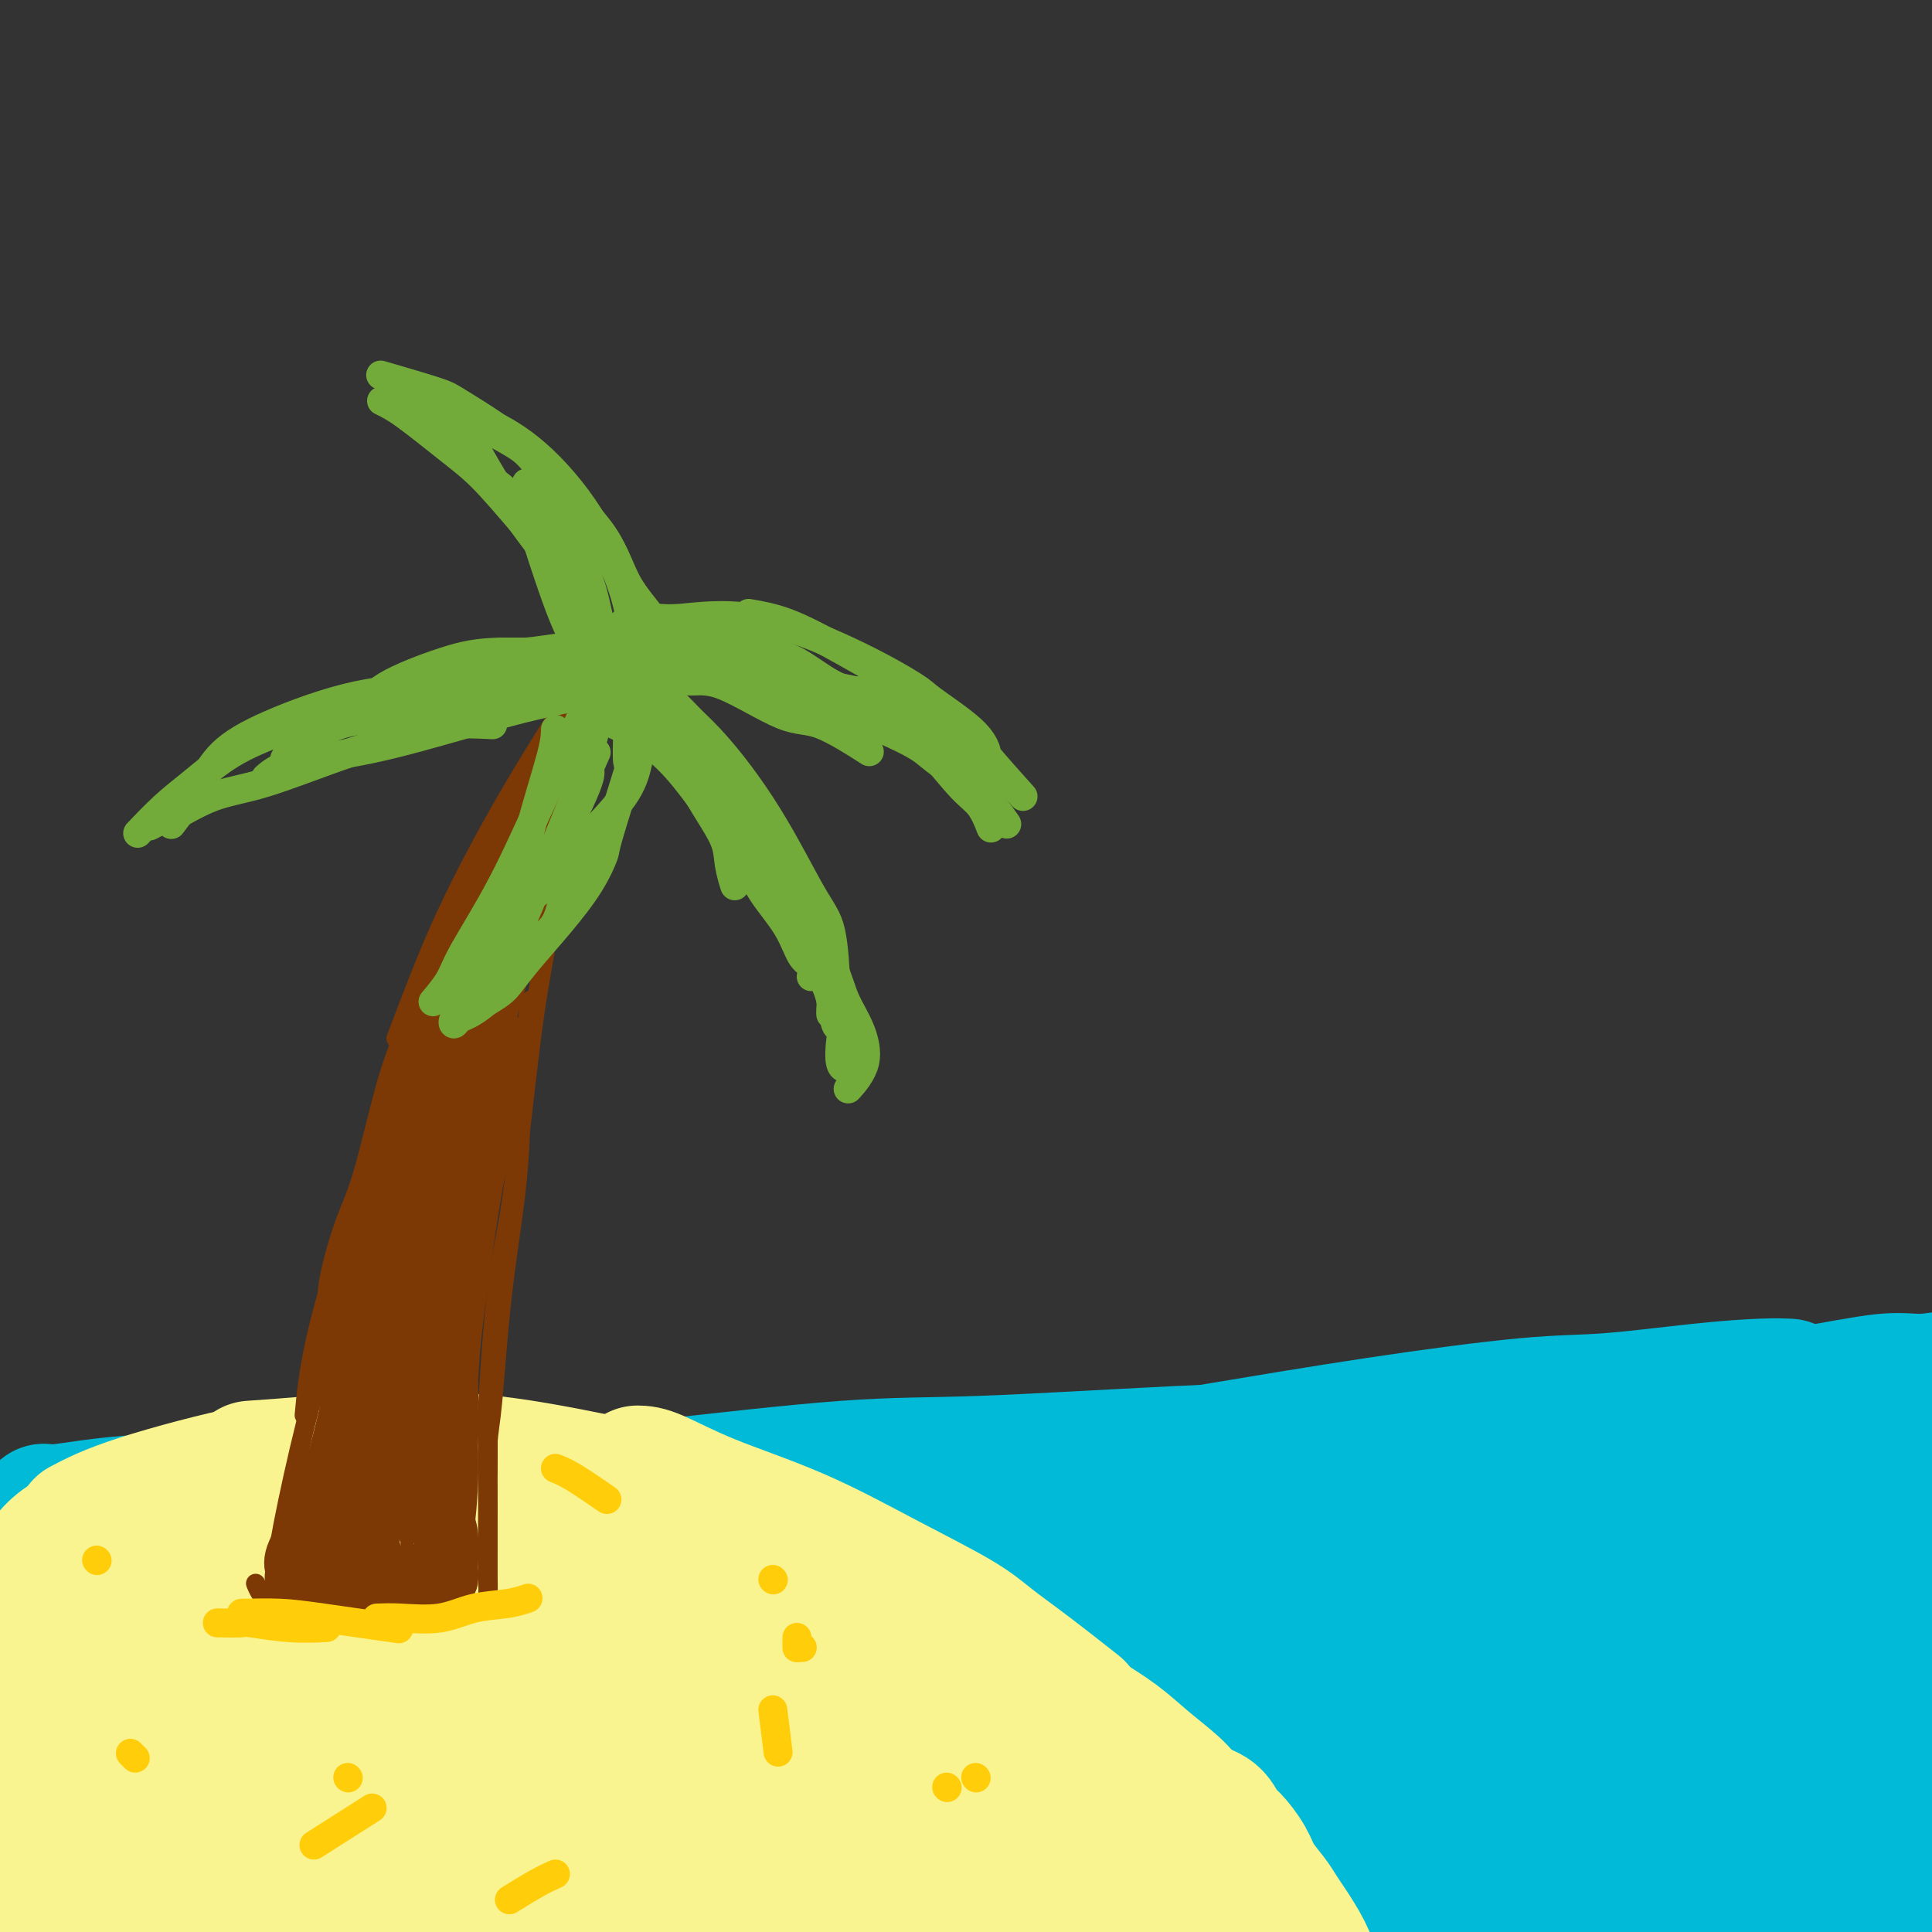 <svg viewBox='0 0 400 400' version='1.1' xmlns='http://www.w3.org/2000/svg' xmlns:xlink='http://www.w3.org/1999/xlink'><rect x="0" y="0" width="400" height="400" fill="#333333" stroke="none"/><g fill='none' stroke='#00BAD8' stroke-width='28' stroke-linecap='round' stroke-linejoin='round'><path d='M226,308c-1.026,0.182 -2.053,0.364 -4,1c-1.947,0.636 -4.815,1.724 -7,2c-2.185,0.276 -3.689,-0.262 -6,0c-2.311,0.262 -5.430,1.325 -7,2c-1.570,0.675 -1.589,0.964 -1,1c0.589,0.036 1.788,-0.181 6,-1c4.212,-0.819 11.437,-2.242 23,-4c11.563,-1.758 27.465,-3.852 38,-5c10.535,-1.148 15.702,-1.351 26,-2c10.298,-0.649 25.727,-1.744 39,-3c13.273,-1.256 24.390,-2.674 34,-4c9.610,-1.326 17.712,-2.562 24,-3c6.288,-0.438 10.762,-0.079 13,0c2.238,0.079 2.241,-0.122 4,0c1.759,0.122 5.276,0.568 8,1c2.724,0.432 4.656,0.851 6,1c1.344,0.149 2.102,0.029 2,0c-0.102,-0.029 -1.062,0.034 -2,0c-0.938,-0.034 -1.855,-0.164 -3,0c-1.145,0.164 -2.520,0.623 -4,1c-1.480,0.377 -3.065,0.673 -7,1c-3.935,0.327 -10.220,0.686 -16,1c-5.780,0.314 -11.056,0.585 -19,1c-7.944,0.415 -18.555,0.976 -28,2c-9.445,1.024 -17.722,2.512 -26,4'/><path d='M319,304c-21.684,2.069 -24.392,2.243 -29,3c-4.608,0.757 -11.114,2.097 -19,3c-7.886,0.903 -17.151,1.368 -24,2c-6.849,0.632 -11.283,1.432 -14,2c-2.717,0.568 -3.719,0.905 -4,1c-0.281,0.095 0.158,-0.051 0,0c-0.158,0.051 -0.913,0.301 2,0c2.913,-0.301 9.493,-1.152 19,-2c9.507,-0.848 21.940,-1.692 34,-3c12.060,-1.308 23.748,-3.078 31,-4c7.252,-0.922 10.068,-0.995 13,-1c2.932,-0.005 5.981,0.058 8,0c2.019,-0.058 3.009,-0.237 3,0c-0.009,0.237 -1.019,0.889 -3,1c-1.981,0.111 -4.935,-0.317 -14,0c-9.065,0.317 -24.242,1.381 -38,2c-13.758,0.619 -26.097,0.792 -38,1c-11.903,0.208 -23.370,0.449 -30,0c-6.630,-0.449 -8.424,-1.589 -12,-2c-3.576,-0.411 -8.933,-0.092 -12,0c-3.067,0.092 -3.844,-0.045 -5,0c-1.156,0.045 -2.691,0.270 1,1c3.691,0.730 12.609,1.966 20,3c7.391,1.034 13.255,1.867 21,2c7.745,0.133 17.373,-0.433 27,-1'/><path d='M256,312c6.433,-0.324 9.015,-0.634 11,-1c1.985,-0.366 3.373,-0.789 3,-1c-0.373,-0.211 -2.508,-0.211 -10,0c-7.492,0.211 -20.340,0.634 -31,1c-10.660,0.366 -19.132,0.676 -25,1c-5.868,0.324 -9.134,0.660 -15,1c-5.866,0.340 -14.333,0.682 -19,1c-4.667,0.318 -5.533,0.613 -6,1c-0.467,0.387 -0.534,0.867 0,1c0.534,0.133 1.670,-0.080 8,1c6.330,1.080 17.855,3.453 30,5c12.145,1.547 24.912,2.270 37,3c12.088,0.730 23.499,1.469 31,2c7.501,0.531 11.092,0.856 13,1c1.908,0.144 2.134,0.109 3,0c0.866,-0.109 2.371,-0.292 0,0c-2.371,0.292 -8.620,1.059 -19,2c-10.380,0.941 -24.892,2.055 -38,3c-13.108,0.945 -24.814,1.720 -33,2c-8.186,0.280 -12.854,0.064 -17,0c-4.146,-0.064 -7.771,0.024 -9,0c-1.229,-0.024 -0.062,-0.160 10,2c10.062,2.160 29.018,6.617 44,9c14.982,2.383 25.991,2.691 37,3'/><path d='M261,349c16.036,1.083 37.625,2.292 54,3c16.375,0.708 27.536,0.917 32,1c4.464,0.083 2.232,0.042 0,0'/><path d='M366,353c-2.319,-1.318 -4.639,-2.636 -14,-5c-9.361,-2.364 -25.764,-5.774 -43,-9c-17.236,-3.226 -35.307,-6.268 -50,-10c-14.693,-3.732 -26.009,-8.154 -32,-10c-5.991,-1.846 -6.656,-1.117 -4,-1c2.656,0.117 8.633,-0.377 21,1c12.367,1.377 31.123,4.626 43,6c11.877,1.374 16.874,0.874 28,2c11.126,1.126 28.379,3.876 41,5c12.621,1.124 20.608,0.620 28,1c7.392,0.380 14.190,1.645 11,0c-3.190,-1.645 -16.366,-6.199 -27,-9c-10.634,-2.801 -18.726,-3.851 -32,-6c-13.274,-2.149 -31.730,-5.399 -42,-7c-10.270,-1.601 -12.355,-1.553 -8,-1c4.355,0.553 15.149,1.609 23,3c7.851,1.391 12.758,3.115 20,4c7.242,0.885 16.818,0.931 26,1c9.182,0.069 17.969,0.162 24,0c6.031,-0.162 9.307,-0.580 11,-1c1.693,-0.420 1.802,-0.844 2,-1c0.198,-0.156 0.485,-0.045 -6,-1c-6.485,-0.955 -19.743,-2.978 -33,-5'/><path d='M353,310c-12.538,-2.081 -25.384,-3.784 -31,-4c-5.616,-0.216 -4.004,1.056 -1,2c3.004,0.944 7.398,1.560 17,3c9.602,1.440 24.411,3.703 34,5c9.589,1.297 13.957,1.627 16,2c2.043,0.373 1.759,0.789 3,1c1.241,0.211 4.005,0.218 2,0c-2.005,-0.218 -8.780,-0.660 -21,-1c-12.220,-0.340 -29.886,-0.579 -47,1c-17.114,1.579 -33.675,4.976 -44,8c-10.325,3.024 -14.414,5.675 -16,7c-1.586,1.325 -0.667,1.325 0,3c0.667,1.675 1.084,5.027 7,9c5.916,3.973 17.333,8.568 31,11c13.667,2.432 29.585,2.700 40,3c10.415,0.300 15.329,0.630 22,0c6.671,-0.630 15.101,-2.220 19,-3c3.899,-0.780 3.269,-0.748 3,-1c-0.269,-0.252 -0.175,-0.787 -10,-1c-9.825,-0.213 -29.569,-0.105 -43,0c-13.431,0.105 -20.549,0.208 -33,1c-12.451,0.792 -30.234,2.274 -41,3c-10.766,0.726 -14.514,0.695 -15,1c-0.486,0.305 2.290,0.944 8,2c5.710,1.056 14.355,2.528 23,4'/><path d='M276,366c12.903,1.441 29.662,2.044 46,2c16.338,-0.044 32.256,-0.736 43,-1c10.744,-0.264 16.314,-0.099 22,0c5.686,0.099 11.487,0.131 15,0c3.513,-0.131 4.738,-0.426 2,0c-2.738,0.426 -9.440,1.574 -24,2c-14.560,0.426 -36.977,0.131 -58,0c-21.023,-0.131 -40.652,-0.098 -52,0c-11.348,0.098 -14.414,0.261 -17,0c-2.586,-0.261 -4.691,-0.946 0,1c4.691,1.946 16.177,6.524 31,10c14.823,3.476 32.982,5.849 46,7c13.018,1.151 20.893,1.080 34,1c13.107,-0.080 31.444,-0.169 45,0c13.556,0.169 22.330,0.597 27,1c4.670,0.403 5.238,0.781 5,1c-0.238,0.219 -1.280,0.281 -4,0c-2.720,-0.281 -7.117,-0.903 -21,-1c-13.883,-0.097 -37.253,0.330 -60,0c-22.747,-0.330 -44.870,-1.418 -59,-2c-14.130,-0.582 -20.267,-0.659 -25,-1c-4.733,-0.341 -8.062,-0.947 -7,0c1.062,0.947 6.517,3.447 18,7c11.483,3.553 28.995,8.158 46,11c17.005,2.842 33.502,3.921 50,5'/><path d='M379,409c12.859,0.895 20.006,0.632 28,1c7.994,0.368 16.836,1.368 21,2c4.164,0.632 3.650,0.895 2,1c-1.650,0.105 -4.436,0.051 -19,-1c-14.564,-1.051 -40.906,-3.098 -59,-5c-18.094,-1.902 -27.941,-3.660 -43,-5c-15.059,-1.340 -35.331,-2.262 -46,-3c-10.669,-0.738 -11.734,-1.290 -11,-1c0.734,0.290 3.266,1.423 8,3c4.734,1.577 11.670,3.597 22,6c10.330,2.403 24.054,5.188 34,6c9.946,0.812 16.114,-0.349 20,-1c3.886,-0.651 5.490,-0.791 6,-1c0.510,-0.209 -0.074,-0.488 -2,-1c-1.926,-0.512 -5.196,-1.256 -17,-3c-11.804,-1.744 -32.143,-4.487 -50,-7c-17.857,-2.513 -33.230,-4.794 -46,-7c-12.770,-2.206 -22.935,-4.336 -28,-5c-5.065,-0.664 -5.030,0.140 -6,0c-0.970,-0.140 -2.944,-1.223 0,0c2.944,1.223 10.805,4.753 22,7c11.195,2.247 25.722,3.210 36,4c10.278,0.790 16.306,1.405 26,1c9.694,-0.405 23.056,-1.830 30,-3c6.944,-1.170 7.472,-2.085 8,-3'/><path d='M315,394c6.512,-1.353 3.792,-1.736 -6,-3c-9.792,-1.264 -26.656,-3.409 -39,-5c-12.344,-1.591 -20.167,-2.626 -34,-4c-13.833,-1.374 -33.675,-3.085 -47,-5c-13.325,-1.915 -20.133,-4.032 -23,-5c-2.867,-0.968 -1.795,-0.785 -1,-1c0.795,-0.215 1.311,-0.827 8,-1c6.689,-0.173 19.552,0.094 32,1c12.448,0.906 24.482,2.450 33,3c8.518,0.550 13.521,0.105 16,0c2.479,-0.105 2.433,0.130 3,0c0.567,-0.130 1.747,-0.623 1,-1c-0.747,-0.377 -3.422,-0.637 -12,-2c-8.578,-1.363 -23.060,-3.829 -35,-6c-11.940,-2.171 -21.338,-4.046 -27,-5c-5.662,-0.954 -7.588,-0.988 -9,-1c-1.412,-0.012 -2.311,-0.002 -3,0c-0.689,0.002 -1.167,-0.005 2,0c3.167,0.005 9.981,0.020 16,0c6.019,-0.020 11.244,-0.076 18,0c6.756,0.076 15.042,0.286 21,0c5.958,-0.286 9.587,-1.066 12,-2c2.413,-0.934 3.611,-2.021 5,-3c1.389,-0.979 2.968,-1.851 2,-3c-0.968,-1.149 -4.484,-2.574 -8,-4'/><path d='M240,347c-6.205,-1.580 -17.719,-3.531 -28,-5c-10.281,-1.469 -19.329,-2.457 -26,-3c-6.671,-0.543 -10.966,-0.643 -22,-1c-11.034,-0.357 -28.808,-0.971 -36,-1c-7.192,-0.029 -3.804,0.528 -2,1c1.804,0.472 2.023,0.858 3,1c0.977,0.142 2.713,0.038 7,0c4.287,-0.038 11.126,-0.010 18,0c6.874,0.010 13.782,0.003 21,0c7.218,-0.003 14.745,-0.000 19,0c4.255,0.000 5.239,-0.002 7,0c1.761,0.002 4.299,0.009 6,0c1.701,-0.009 2.563,-0.032 2,0c-0.563,0.032 -2.553,0.120 -7,0c-4.447,-0.120 -11.351,-0.449 -18,-1c-6.649,-0.551 -13.043,-1.324 -19,-2c-5.957,-0.676 -11.477,-1.257 -17,-2c-5.523,-0.743 -11.049,-1.649 -14,-2c-2.951,-0.351 -3.327,-0.146 -5,0c-1.673,0.146 -4.643,0.231 -7,0c-2.357,-0.231 -4.102,-0.780 -5,-1c-0.898,-0.220 -0.949,-0.110 -1,0'/><path d='M116,331c-13.686,-1.297 -2.401,-0.539 7,-1c9.401,-0.461 16.917,-2.141 22,-3c5.083,-0.859 7.733,-0.895 18,-2c10.267,-1.105 28.152,-3.277 38,-4c9.848,-0.723 11.661,0.002 16,0c4.339,-0.002 11.204,-0.733 15,-1c3.796,-0.267 4.522,-0.071 6,0c1.478,0.071 3.710,0.016 5,0c1.290,-0.016 1.640,0.006 2,0c0.360,-0.006 0.729,-0.041 1,0c0.271,0.041 0.443,0.156 1,0c0.557,-0.156 1.501,-0.584 2,-1c0.499,-0.416 0.555,-0.819 2,-1c1.445,-0.181 4.278,-0.139 7,0c2.722,0.139 5.331,0.374 8,0c2.669,-0.374 5.397,-1.357 7,-2c1.603,-0.643 2.081,-0.946 3,-1c0.919,-0.054 2.279,0.143 3,0c0.721,-0.143 0.802,-0.624 1,-1c0.198,-0.376 0.515,-0.645 -1,-1c-1.515,-0.355 -4.860,-0.796 -7,-1c-2.140,-0.204 -3.076,-0.170 -5,0c-1.924,0.170 -4.835,0.477 -8,1c-3.165,0.523 -6.582,1.261 -10,2'/><path d='M249,315c-4.644,0.565 -4.755,0.477 -6,1c-1.245,0.523 -3.625,1.657 -5,2c-1.375,0.343 -1.746,-0.104 -3,0c-1.254,0.104 -3.390,0.760 -5,1c-1.610,0.240 -2.695,0.064 -4,0c-1.305,-0.064 -2.829,-0.017 -4,0c-1.171,0.017 -1.990,0.005 -3,0c-1.010,-0.005 -2.210,-0.001 -3,0c-0.790,0.001 -1.170,0.000 -2,0c-0.830,-0.000 -2.110,0.000 -3,0c-0.890,-0.000 -1.390,-0.001 -2,0c-0.610,0.001 -1.329,0.004 -2,0c-0.671,-0.004 -1.293,-0.015 -2,0c-0.707,0.015 -1.498,0.057 -2,0c-0.502,-0.057 -0.716,-0.211 -1,0c-0.284,0.211 -0.639,0.789 -1,1c-0.361,0.211 -0.727,0.057 -1,0c-0.273,-0.057 -0.454,-0.015 -1,0c-0.546,0.015 -1.456,0.004 -2,0c-0.544,-0.004 -0.720,-0.001 -1,0c-0.280,0.001 -0.663,0.000 -1,0c-0.337,-0.000 -0.629,-0.000 -1,0c-0.371,0.000 -0.820,0.000 -1,0c-0.180,-0.000 -0.090,-0.000 0,0'/><path d='M193,320c-8.872,0.773 -3.051,0.207 -1,0c2.051,-0.207 0.333,-0.055 -1,0c-1.333,0.055 -2.280,0.015 -3,0c-0.720,-0.015 -1.212,-0.003 -2,0c-0.788,0.003 -1.873,-0.002 -3,0c-1.127,0.002 -2.296,0.011 -4,0c-1.704,-0.011 -3.944,-0.040 -5,0c-1.056,0.040 -0.927,0.150 -2,0c-1.073,-0.150 -3.347,-0.561 -5,-1c-1.653,-0.439 -2.685,-0.905 -4,-1c-1.315,-0.095 -2.912,0.182 -5,0c-2.088,-0.182 -4.668,-0.823 -6,-1c-1.332,-0.177 -1.418,0.110 -3,0c-1.582,-0.110 -4.660,-0.617 -7,-1c-2.340,-0.383 -3.941,-0.642 -6,-1c-2.059,-0.358 -4.575,-0.814 -7,-1c-2.425,-0.186 -4.757,-0.102 -7,0c-2.243,0.102 -4.397,0.224 -7,0c-2.603,-0.224 -5.656,-0.792 -8,-1c-2.344,-0.208 -3.979,-0.056 -5,0c-1.021,0.056 -1.428,0.015 -2,0c-0.572,-0.015 -1.308,-0.004 -2,0c-0.692,0.004 -1.341,0.001 -2,0c-0.659,-0.001 -1.330,-0.001 -2,0'/><path d='M94,313c-15.411,-1.142 -4.437,-0.498 -1,0c3.437,0.498 -0.661,0.851 -3,1c-2.339,0.149 -2.917,0.096 -4,0c-1.083,-0.096 -2.671,-0.233 -4,0c-1.329,0.233 -2.401,0.837 -4,1c-1.599,0.163 -3.727,-0.114 -6,0c-2.273,0.114 -4.691,0.619 -7,1c-2.309,0.381 -4.510,0.638 -7,1c-2.490,0.362 -5.270,0.828 -7,1c-1.730,0.172 -2.409,0.049 -4,0c-1.591,-0.049 -4.092,-0.024 -6,0c-1.908,0.024 -3.222,0.048 -5,0c-1.778,-0.048 -4.022,-0.168 -5,0c-0.978,0.168 -0.692,0.623 -2,1c-1.308,0.377 -4.212,0.674 -6,1c-1.788,0.326 -2.461,0.680 -4,1c-1.539,0.320 -3.942,0.607 -6,1c-2.058,0.393 -3.769,0.891 -5,1c-1.231,0.109 -1.982,-0.170 -3,0c-1.018,0.170 -2.304,0.788 -3,1c-0.696,0.212 -0.803,0.019 -1,0c-0.197,-0.019 -0.485,0.138 0,0c0.485,-0.138 1.742,-0.569 3,-1'/><path d='M4,323c-13.169,1.352 -1.093,-0.269 4,-1c5.093,-0.731 3.201,-0.571 4,-1c0.799,-0.429 4.288,-1.446 8,-2c3.712,-0.554 7.647,-0.646 11,-1c3.353,-0.354 6.125,-0.971 13,-2c6.875,-1.029 17.853,-2.472 24,-3c6.147,-0.528 7.462,-0.142 10,0c2.538,0.142 6.299,0.038 9,0c2.701,-0.038 4.343,-0.011 5,0c0.657,0.011 0.328,0.005 0,0'/><path d='M7,316c0.862,-1.329 1.724,-2.657 2,-3c0.276,-0.343 -0.035,0.301 3,0c3.035,-0.301 9.416,-1.546 18,-2c8.584,-0.454 19.372,-0.116 27,0c7.628,0.116 12.097,0.009 21,0c8.903,-0.009 22.239,0.078 35,0c12.761,-0.078 24.947,-0.322 33,-1c8.053,-0.678 11.973,-1.790 19,-3c7.027,-1.210 17.161,-2.518 23,-3c5.839,-0.482 7.383,-0.138 8,0c0.617,0.138 0.309,0.069 0,0'/><path d='M68,318c1.193,-0.482 2.386,-0.965 8,-2c5.614,-1.035 15.648,-2.624 26,-4c10.352,-1.376 21.020,-2.541 34,-4c12.980,-1.459 28.272,-3.214 39,-4c10.728,-0.786 16.893,-0.603 28,-1c11.107,-0.397 27.156,-1.374 40,-2c12.844,-0.626 22.484,-0.900 28,-1c5.516,-0.100 6.908,-0.027 9,0c2.092,0.027 4.883,0.008 6,0c1.117,-0.008 0.558,-0.004 0,0'/><path d='M170,318c2.670,-0.111 5.339,-0.223 12,-2c6.661,-1.777 17.313,-5.221 29,-8c11.687,-2.779 24.410,-4.895 37,-7c12.590,-2.105 25.049,-4.200 37,-6c11.951,-1.800 23.396,-3.305 31,-4c7.604,-0.695 11.369,-0.578 17,-1c5.631,-0.422 13.128,-1.381 19,-2c5.872,-0.619 10.119,-0.897 13,-1c2.881,-0.103 4.394,-0.029 5,0c0.606,0.029 0.303,0.015 0,0'/><path d='M291,307c1.721,-0.571 3.443,-1.142 10,-3c6.557,-1.858 17.951,-5.005 26,-7c8.049,-1.995 12.755,-2.840 20,-4c7.245,-1.160 17.029,-2.637 25,-4c7.971,-1.363 14.130,-2.614 18,-3c3.870,-0.386 5.451,0.093 8,0c2.549,-0.093 6.065,-0.757 8,-1c1.935,-0.243 2.290,-0.065 4,0c1.710,0.065 4.774,0.019 6,0c1.226,-0.019 0.613,-0.009 0,0'/><path d='M366,358c5.012,-1.102 10.023,-2.204 17,-3c6.977,-0.796 15.918,-1.287 21,-2c5.082,-0.713 6.304,-1.647 8,-2c1.696,-0.353 3.866,-0.123 5,0c1.134,0.123 1.230,0.139 1,0c-0.230,-0.139 -0.787,-0.432 -7,0c-6.213,0.432 -18.081,1.590 -25,2c-6.919,0.410 -8.889,0.072 -11,0c-2.111,-0.072 -4.364,0.121 -5,0c-0.636,-0.121 0.345,-0.557 2,-1c1.655,-0.443 3.984,-0.893 10,-2c6.016,-1.107 15.720,-2.872 22,-4c6.280,-1.128 9.135,-1.620 11,-2c1.865,-0.380 2.740,-0.648 3,-1c0.260,-0.352 -0.096,-0.788 -1,-1c-0.904,-0.212 -2.356,-0.201 -9,0c-6.644,0.201 -18.481,0.593 -31,1c-12.519,0.407 -25.720,0.831 -31,1c-5.280,0.169 -2.640,0.085 0,0'/><path d='M183,354c-1.036,0.362 -2.073,0.724 -8,1c-5.927,0.276 -16.745,0.467 -28,0c-11.255,-0.467 -22.947,-1.591 -34,-2c-11.053,-0.409 -21.466,-0.102 -28,0c-6.534,0.102 -9.190,0.001 -11,0c-1.810,-0.001 -2.775,0.100 -4,0c-1.225,-0.100 -2.710,-0.400 0,0c2.710,0.400 9.613,1.502 16,2c6.387,0.498 12.256,0.394 22,0c9.744,-0.394 23.364,-1.076 34,-2c10.636,-0.924 18.290,-2.090 23,-3c4.710,-0.910 6.477,-1.565 7,-2c0.523,-0.435 -0.197,-0.651 -2,-1c-1.803,-0.349 -4.689,-0.833 -14,-1c-9.311,-0.167 -25.047,-0.018 -40,0c-14.953,0.018 -29.124,-0.095 -43,0c-13.876,0.095 -27.457,0.399 -35,0c-7.543,-0.399 -9.049,-1.501 -10,-2c-0.951,-0.499 -1.347,-0.396 0,-1c1.347,-0.604 4.438,-1.916 14,-3c9.562,-1.084 25.595,-1.940 37,-2c11.405,-0.060 18.181,0.675 28,1c9.819,0.325 22.682,0.241 30,0c7.318,-0.241 9.091,-0.640 10,-1c0.909,-0.360 0.955,-0.680 1,-1'/><path d='M148,337c13.986,-0.052 -4.050,1.318 -15,2c-10.950,0.682 -14.815,0.676 -24,2c-9.185,1.324 -23.690,3.977 -37,5c-13.310,1.023 -25.427,0.417 -34,0c-8.573,-0.417 -13.603,-0.645 -16,-1c-2.397,-0.355 -2.160,-0.838 -3,-1c-0.840,-0.162 -2.757,-0.003 -3,0c-0.243,0.003 1.186,-0.150 9,0c7.814,0.150 22.011,0.604 38,0c15.989,-0.604 33.769,-2.267 46,-3c12.231,-0.733 18.912,-0.538 27,-2c8.088,-1.462 17.583,-4.581 22,-6c4.417,-1.419 3.757,-1.136 2,-1c-1.757,0.136 -4.612,0.127 -9,1c-4.388,0.873 -10.309,2.629 -22,5c-11.691,2.371 -29.153,5.357 -45,8c-15.847,2.643 -30.079,4.941 -40,6c-9.921,1.059 -15.530,0.877 -18,1c-2.470,0.123 -1.802,0.551 -2,1c-0.198,0.449 -1.263,0.917 1,3c2.263,2.083 7.852,5.779 18,10c10.148,4.221 24.854,8.966 40,12c15.146,3.034 30.732,4.355 41,5c10.268,0.645 15.220,0.613 19,0c3.780,-0.613 6.390,-1.806 9,-3'/><path d='M152,381c5.531,-1.026 5.358,-2.093 -1,-4c-6.358,-1.907 -18.901,-4.656 -29,-6c-10.099,-1.344 -17.756,-1.282 -30,-1c-12.244,0.282 -29.077,0.784 -42,1c-12.923,0.216 -21.935,0.145 -27,0c-5.065,-0.145 -6.182,-0.364 -6,0c0.182,0.364 1.665,1.310 4,3c2.335,1.690 5.523,4.124 16,8c10.477,3.876 28.244,9.195 45,12c16.756,2.805 32.503,3.095 46,3c13.497,-0.095 24.745,-0.575 32,-1c7.255,-0.425 10.519,-0.796 12,-1c1.481,-0.204 1.180,-0.240 0,-1c-1.180,-0.760 -3.241,-2.244 -14,-4c-10.759,-1.756 -30.218,-3.785 -44,-5c-13.782,-1.215 -21.888,-1.617 -32,-2c-10.112,-0.383 -22.231,-0.747 -28,-1c-5.769,-0.253 -5.189,-0.395 1,2c6.189,2.395 17.986,7.328 35,11c17.014,3.672 39.244,6.084 54,7c14.756,0.916 22.037,0.337 35,0c12.963,-0.337 31.609,-0.430 44,-1c12.391,-0.570 18.528,-1.615 22,-2c3.472,-0.385 4.278,-0.110 4,0c-0.278,0.110 -1.639,0.055 -3,0'/><path d='M246,399c-5.553,-0.047 -17.934,-0.164 -36,-1c-18.066,-0.836 -41.817,-2.391 -58,-3c-16.183,-0.609 -24.797,-0.273 -38,-2c-13.203,-1.727 -30.995,-5.518 -42,-8c-11.005,-2.482 -15.222,-3.654 -18,-4c-2.778,-0.346 -4.117,0.136 -6,0c-1.883,-0.136 -4.308,-0.888 -7,-2c-2.692,-1.112 -5.649,-2.584 -8,-5c-2.351,-2.416 -4.096,-5.776 -5,-7c-0.904,-1.224 -0.967,-0.313 -1,0c-0.033,0.313 -0.037,0.028 0,-1c0.037,-1.028 0.114,-2.798 0,-4c-0.114,-1.202 -0.421,-1.834 -1,-3c-0.579,-1.166 -1.432,-2.865 -2,-4c-0.568,-1.135 -0.853,-1.705 -1,-1c-0.147,0.705 -0.158,2.683 0,5c0.158,2.317 0.485,4.971 1,10c0.515,5.029 1.216,12.433 2,19c0.784,6.567 1.649,12.295 3,17c1.351,4.705 3.187,8.385 4,10c0.813,1.615 0.604,1.166 1,2c0.396,0.834 1.399,2.953 1,2c-0.399,-0.953 -2.199,-4.976 -4,-9'/><path d='M31,410c-2.200,-5.659 -5.700,-15.306 -8,-22c-2.300,-6.694 -3.402,-10.435 -5,-15c-1.598,-4.565 -3.694,-9.952 -5,-14c-1.306,-4.048 -1.821,-6.756 -2,-5c-0.179,1.756 -0.020,7.975 0,13c0.020,5.025 -0.099,8.857 0,12c0.099,3.143 0.416,5.599 0,8c-0.416,2.401 -1.567,4.749 -2,6c-0.433,1.251 -0.150,1.406 0,2c0.150,0.594 0.166,1.627 -1,0c-1.166,-1.627 -3.514,-5.915 -5,-10c-1.486,-4.085 -2.111,-7.966 -3,-12c-0.889,-4.034 -2.042,-8.221 -3,-14c-0.958,-5.779 -1.720,-13.149 -2,-17c-0.280,-3.851 -0.079,-4.183 0,-5c0.079,-0.817 0.034,-2.118 0,0c-0.034,2.118 -0.058,7.656 0,12c0.058,4.344 0.197,7.493 1,13c0.803,5.507 2.271,13.372 4,21c1.729,7.628 3.720,15.019 5,19c1.280,3.981 1.848,4.552 2,5c0.152,0.448 -0.113,0.775 0,1c0.113,0.225 0.604,0.350 0,-2c-0.604,-2.350 -2.302,-7.175 -4,-12'/><path d='M3,394c-1.647,-6.333 -3.766,-15.664 -5,-24c-1.234,-8.336 -1.585,-15.675 -2,-21c-0.415,-5.325 -0.894,-8.635 -1,-10c-0.106,-1.365 0.160,-0.783 0,-1c-0.160,-0.217 -0.746,-1.232 0,-1c0.746,0.232 2.825,1.710 4,3c1.175,1.290 1.444,2.391 4,6c2.556,3.609 7.397,9.725 12,16c4.603,6.275 8.969,12.707 14,19c5.031,6.293 10.728,12.447 15,17c4.272,4.553 7.118,7.507 9,9c1.882,1.493 2.800,1.526 4,2c1.200,0.474 2.684,1.388 3,1c0.316,-0.388 -0.535,-2.078 -4,-6c-3.465,-3.922 -9.544,-10.077 -12,-13c-2.456,-2.923 -1.290,-2.615 -2,-3c-0.710,-0.385 -3.295,-1.462 -1,0c2.295,1.462 9.471,5.464 17,9c7.529,3.536 15.410,6.608 20,8c4.590,1.392 5.890,1.106 9,1c3.110,-0.106 8.032,-0.030 10,0c1.968,0.030 0.984,0.015 0,0'/></g>
<g fill='none' stroke='#F9F490' stroke-width='28' stroke-linecap='round' stroke-linejoin='round'><path d='M9,324c1.578,-2.289 3.156,-4.578 9,-7c5.844,-2.422 15.956,-4.978 20,-6c4.044,-1.022 2.022,-0.511 0,0'/><path d='M17,316c2.783,-1.464 5.566,-2.928 12,-5c6.434,-2.072 16.520,-4.751 23,-6c6.480,-1.249 9.356,-1.067 15,-1c5.644,0.067 14.058,0.018 19,0c4.942,-0.018 6.412,-0.005 7,0c0.588,0.005 0.294,0.003 0,0'/><path d='M52,304c4.307,-0.305 8.613,-0.611 13,-1c4.387,-0.389 8.854,-0.862 15,-1c6.146,-0.138 13.969,0.058 22,1c8.031,0.942 16.268,2.631 23,4c6.732,1.369 11.959,2.419 16,4c4.041,1.581 6.896,3.695 9,5c2.104,1.305 3.458,1.801 4,2c0.542,0.199 0.271,0.099 0,0'/><path d='M108,311c2.988,-0.560 5.975,-1.120 11,-1c5.025,0.120 12.087,0.919 17,2c4.913,1.081 7.678,2.444 11,4c3.322,1.556 7.202,3.303 11,5c3.798,1.697 7.514,3.342 9,4c1.486,0.658 0.743,0.329 0,0'/><path d='M140,316c3.056,-0.119 6.113,-0.238 11,1c4.887,1.238 11.605,3.832 17,6c5.395,2.168 9.467,3.911 12,5c2.533,1.089 3.528,1.524 6,3c2.472,1.476 6.421,3.993 8,5c1.579,1.007 0.790,0.503 0,0'/><path d='M132,305c0.874,0.011 1.748,0.022 4,1c2.252,0.978 5.881,2.924 11,5c5.119,2.076 11.729,4.281 18,7c6.271,2.719 12.204,5.952 18,9c5.796,3.048 11.456,5.911 15,8c3.544,2.089 4.970,3.405 7,5c2.030,1.595 4.662,3.468 8,6c3.338,2.532 7.382,5.723 9,7c1.618,1.277 0.809,0.638 0,0'/><path d='M186,334c7.086,3.653 14.173,7.305 19,10c4.827,2.695 7.396,4.432 10,6c2.604,1.568 5.244,2.967 8,5c2.756,2.033 5.626,4.701 8,7c2.374,2.299 4.250,4.228 5,5c0.750,0.772 0.375,0.386 0,0'/><path d='M215,354c1.109,0.714 2.218,1.428 4,3c1.782,1.572 4.236,4.001 7,6c2.764,1.999 5.837,3.566 9,6c3.163,2.434 6.415,5.735 9,8c2.585,2.265 4.504,3.494 6,5c1.496,1.506 2.570,3.287 3,4c0.430,0.713 0.215,0.356 0,0'/><path d='M243,376c2.815,3.341 5.630,6.683 7,9c1.370,2.317 1.295,3.611 2,5c0.705,1.389 2.190,2.874 3,5c0.810,2.126 0.946,4.893 1,6c0.054,1.107 0.027,0.553 0,0'/><path d='M251,394c0.000,0.000 0.100,0.100 0.1,0.1'/><path d='M18,325c-1.531,2.031 -3.062,4.062 -4,5c-0.938,0.938 -1.282,0.782 -2,2c-0.718,1.218 -1.811,3.811 -3,7c-1.189,3.189 -2.474,6.974 -4,11c-1.526,4.026 -3.293,8.293 -4,10c-0.707,1.707 -0.353,0.853 0,0'/><path d='M11,333c-1.590,2.025 -3.179,4.050 -4,8c-0.821,3.950 -0.873,9.825 -1,15c-0.127,5.175 -0.328,9.652 0,15c0.328,5.348 1.184,11.569 2,16c0.816,4.431 1.593,7.073 2,9c0.407,1.927 0.444,3.139 1,4c0.556,0.861 1.631,1.370 2,2c0.369,0.630 0.032,1.382 0,1c-0.032,-0.382 0.240,-1.897 0,-4c-0.240,-2.103 -0.994,-4.795 -2,-9c-1.006,-4.205 -2.266,-9.923 -3,-16c-0.734,-6.077 -0.944,-12.514 -1,-19c-0.056,-6.486 0.042,-13.022 0,-16c-0.042,-2.978 -0.225,-2.398 0,-3c0.225,-0.602 0.857,-2.385 1,-3c0.143,-0.615 -0.205,-0.061 0,1c0.205,1.061 0.961,2.627 2,8c1.039,5.373 2.361,14.551 3,20c0.639,5.449 0.594,7.170 2,12c1.406,4.830 4.264,12.769 6,18c1.736,5.231 2.352,7.755 3,9c0.648,1.245 1.328,1.213 2,1c0.672,-0.213 1.336,-0.606 2,-1'/><path d='M28,401c0.760,-0.728 0.659,-2.547 0,-6c-0.659,-3.453 -1.874,-8.540 -3,-15c-1.126,-6.460 -2.161,-14.292 -3,-19c-0.839,-4.708 -1.483,-6.291 -2,-8c-0.517,-1.709 -0.907,-3.544 -1,-5c-0.093,-1.456 0.111,-2.532 1,-1c0.889,1.532 2.462,5.672 4,9c1.538,3.328 3.040,5.843 5,11c1.960,5.157 4.377,12.955 7,20c2.623,7.045 5.452,13.338 8,18c2.548,4.662 4.814,7.692 6,9c1.186,1.308 1.292,0.894 1,0c-0.292,-0.894 -0.981,-2.267 -3,-7c-2.019,-4.733 -5.367,-12.824 -8,-19c-2.633,-6.176 -4.550,-10.437 -7,-16c-2.450,-5.563 -5.433,-12.429 -7,-17c-1.567,-4.571 -1.716,-6.846 -2,-8c-0.284,-1.154 -0.701,-1.185 0,-1c0.701,0.185 2.520,0.587 5,4c2.480,3.413 5.619,9.838 11,17c5.381,7.162 13.003,15.063 18,21c4.997,5.937 7.370,9.911 11,14c3.630,4.089 8.516,8.293 12,11c3.484,2.707 5.567,3.916 5,2c-0.567,-1.916 -3.783,-6.958 -7,-12'/><path d='M79,403c-3.350,-5.902 -8.224,-14.659 -14,-22c-5.776,-7.341 -12.453,-13.268 -17,-18c-4.547,-4.732 -6.963,-8.271 -8,-10c-1.037,-1.729 -0.696,-1.648 0,-1c0.696,0.648 1.746,1.861 7,7c5.254,5.139 14.710,14.202 22,21c7.290,6.798 12.413,11.329 18,16c5.587,4.671 11.636,9.481 15,12c3.364,2.519 4.041,2.747 5,3c0.959,0.253 2.201,0.532 3,1c0.799,0.468 1.156,1.124 -1,-1c-2.156,-2.124 -6.825,-7.027 -14,-14c-7.175,-6.973 -16.858,-16.015 -23,-22c-6.142,-5.985 -8.745,-8.914 -12,-13c-3.255,-4.086 -7.164,-9.329 -9,-12c-1.836,-2.671 -1.600,-2.770 0,-2c1.600,0.770 4.563,2.410 8,5c3.437,2.590 7.348,6.131 13,11c5.652,4.869 13.044,11.065 21,17c7.956,5.935 16.476,11.610 23,16c6.524,4.390 11.052,7.494 13,9c1.948,1.506 1.316,1.414 2,2c0.684,0.586 2.684,1.850 1,0c-1.684,-1.850 -7.053,-6.814 -15,-13c-7.947,-6.186 -18.474,-13.593 -29,-21'/><path d='M88,374c-11.183,-9.055 -17.642,-14.694 -21,-18c-3.358,-3.306 -3.615,-4.279 -4,-5c-0.385,-0.721 -0.896,-1.191 0,-1c0.896,0.191 3.201,1.042 9,5c5.799,3.958 15.092,11.023 21,15c5.908,3.977 8.432,4.868 15,9c6.568,4.132 17.182,11.506 24,16c6.818,4.494 9.840,6.107 12,7c2.160,0.893 3.457,1.064 4,1c0.543,-0.064 0.330,-0.363 0,-1c-0.330,-0.637 -0.778,-1.612 -7,-6c-6.222,-4.388 -18.218,-12.187 -29,-20c-10.782,-7.813 -20.352,-15.638 -26,-21c-5.648,-5.362 -7.375,-8.260 -8,-10c-0.625,-1.740 -0.147,-2.322 0,-3c0.147,-0.678 -0.036,-1.450 4,1c4.036,2.450 12.289,8.124 21,14c8.711,5.876 17.878,11.956 24,16c6.122,4.044 9.200,6.052 11,7c1.800,0.948 2.322,0.834 3,1c0.678,0.166 1.510,0.611 2,1c0.490,0.389 0.636,0.723 -4,-2c-4.636,-2.723 -14.056,-8.502 -22,-13c-7.944,-4.498 -14.413,-7.714 -20,-11c-5.587,-3.286 -10.294,-6.643 -15,-10'/><path d='M82,346c-9.742,-6.509 -4.598,-5.282 -3,-5c1.598,0.282 -0.351,-0.380 -1,-1c-0.649,-0.620 0.004,-1.196 5,0c4.996,1.196 14.337,4.166 24,8c9.663,3.834 19.647,8.532 26,12c6.353,3.468 9.076,5.707 11,7c1.924,1.293 3.051,1.639 4,2c0.949,0.361 1.721,0.738 1,0c-0.721,-0.738 -2.935,-2.590 -9,-6c-6.065,-3.410 -15.982,-8.379 -25,-14c-9.018,-5.621 -17.137,-11.895 -21,-15c-3.863,-3.105 -3.470,-3.042 -4,-4c-0.530,-0.958 -1.983,-2.936 0,-3c1.983,-0.064 7.402,1.785 11,3c3.598,1.215 5.376,1.797 12,6c6.624,4.203 18.093,12.028 25,17c6.907,4.972 9.253,7.091 13,10c3.747,2.909 8.897,6.609 12,9c3.103,2.391 4.160,3.473 5,4c0.840,0.527 1.462,0.498 2,1c0.538,0.502 0.992,1.535 -3,-1c-3.992,-2.535 -12.431,-8.638 -21,-16c-8.569,-7.362 -17.269,-15.982 -22,-21c-4.731,-5.018 -5.495,-6.434 -6,-8c-0.505,-1.566 -0.753,-3.283 -1,-5'/><path d='M117,326c-0.147,-2.550 2.986,-2.427 8,0c5.014,2.427 11.909,7.156 19,12c7.091,4.844 14.379,9.802 22,15c7.621,5.198 15.577,10.635 20,14c4.423,3.365 5.314,4.659 7,6c1.686,1.341 4.168,2.729 6,4c1.832,1.271 3.014,2.426 2,2c-1.014,-0.426 -4.223,-2.434 -8,-5c-3.777,-2.566 -8.123,-5.690 -15,-11c-6.877,-5.310 -16.286,-12.806 -21,-17c-4.714,-4.194 -4.732,-5.085 -5,-6c-0.268,-0.915 -0.787,-1.852 3,0c3.787,1.852 11.879,6.495 18,10c6.121,3.505 10.270,5.874 16,9c5.730,3.126 13.040,7.008 20,11c6.960,3.992 13.569,8.092 17,10c3.431,1.908 3.684,1.623 5,2c1.316,0.377 3.696,1.414 5,2c1.304,0.586 1.533,0.719 -2,-1c-3.533,-1.719 -10.829,-5.290 -19,-10c-8.171,-4.710 -17.217,-10.558 -22,-14c-4.783,-3.442 -5.303,-4.479 -6,-5c-0.697,-0.521 -1.572,-0.525 -1,-1c0.572,-0.475 2.592,-1.421 7,0c4.408,1.421 11.204,5.211 18,9'/><path d='M211,362c4.786,2.234 7.751,3.319 11,5c3.249,1.681 6.781,3.958 9,5c2.219,1.042 3.125,0.850 4,1c0.875,0.150 1.721,0.641 1,1c-0.721,0.359 -3.007,0.584 -7,0c-3.993,-0.584 -9.693,-1.979 -14,-3c-4.307,-1.021 -7.221,-1.668 -9,-2c-1.779,-0.332 -2.422,-0.350 -3,0c-0.578,0.350 -1.091,1.067 -1,2c0.091,0.933 0.785,2.081 1,4c0.215,1.919 -0.048,4.608 0,6c0.048,1.392 0.406,1.487 0,2c-0.406,0.513 -1.575,1.444 -2,2c-0.425,0.556 -0.105,0.737 -1,1c-0.895,0.263 -3.007,0.606 -8,1c-4.993,0.394 -12.869,0.837 -20,1c-7.131,0.163 -13.517,0.045 -17,0c-3.483,-0.045 -4.062,-0.016 -5,0c-0.938,0.016 -2.235,0.017 -3,0c-0.765,-0.017 -0.998,-0.054 -1,0c-0.002,0.054 0.226,0.200 5,1c4.774,0.800 14.093,2.254 21,3c6.907,0.746 11.402,0.785 17,1c5.598,0.215 12.299,0.608 19,1'/><path d='M208,394c12.118,0.945 11.914,0.306 13,0c1.086,-0.306 3.462,-0.280 5,0c1.538,0.280 2.238,0.814 3,1c0.762,0.186 1.586,0.023 1,0c-0.586,-0.023 -2.583,0.096 -8,0c-5.417,-0.096 -14.254,-0.405 -22,-1c-7.746,-0.595 -14.401,-1.477 -18,-2c-3.599,-0.523 -4.142,-0.687 -5,-1c-0.858,-0.313 -2.033,-0.774 -3,-1c-0.967,-0.226 -1.728,-0.218 1,0c2.728,0.218 8.944,0.647 14,1c5.056,0.353 8.953,0.630 14,1c5.047,0.370 11.243,0.832 15,1c3.757,0.168 5.076,0.041 7,0c1.924,-0.041 4.455,0.003 6,0c1.545,-0.003 2.105,-0.052 3,0c0.895,0.052 2.126,0.206 1,0c-1.126,-0.206 -4.607,-0.773 -6,-1c-1.393,-0.227 -0.696,-0.113 0,0'/><path d='M77,326c-2.178,-0.848 -4.356,-1.696 -5,-2c-0.644,-0.304 0.245,-0.066 -1,0c-1.245,0.066 -4.623,-0.042 -8,0c-3.377,0.042 -6.752,0.233 -10,1c-3.248,0.767 -6.368,2.111 -8,3c-1.632,0.889 -1.776,1.323 -3,2c-1.224,0.677 -3.528,1.599 -5,2c-1.472,0.401 -2.110,0.283 -1,0c1.110,-0.283 3.970,-0.730 7,-1c3.030,-0.270 6.232,-0.363 12,-1c5.768,-0.637 14.102,-1.817 20,-3c5.898,-1.183 9.360,-2.370 12,-3c2.640,-0.630 4.457,-0.703 6,-1c1.543,-0.297 2.811,-0.818 4,-1c1.189,-0.182 2.300,-0.025 3,0c0.700,0.025 0.990,-0.082 -1,0c-1.990,0.082 -6.259,0.351 -10,1c-3.741,0.649 -6.953,1.677 -11,2c-4.047,0.323 -8.930,-0.058 -12,0c-3.070,0.058 -4.326,0.554 -6,1c-1.674,0.446 -3.764,0.842 -4,1c-0.236,0.158 1.382,0.079 3,0'/><path d='M59,327c2.011,0.032 5.539,0.112 11,0c5.461,-0.112 12.855,-0.415 19,0c6.145,0.415 11.041,1.547 13,2c1.959,0.453 0.979,0.226 0,0'/><path d='M223,364c2.063,0.487 4.126,0.974 5,1c0.874,0.026 0.558,-0.409 1,0c0.442,0.409 1.643,1.661 3,2c1.357,0.339 2.871,-0.234 4,0c1.129,0.234 1.874,1.274 3,2c1.126,0.726 2.632,1.137 4,2c1.368,0.863 2.597,2.176 4,3c1.403,0.824 2.980,1.157 4,2c1.020,0.843 1.484,2.196 2,3c0.516,0.804 1.083,1.058 2,2c0.917,0.942 2.184,2.571 3,4c0.816,1.429 1.181,2.657 2,4c0.819,1.343 2.092,2.801 3,4c0.908,1.199 1.451,2.139 2,3c0.549,0.861 1.102,1.642 2,3c0.898,1.358 2.139,3.294 3,5c0.861,1.706 1.341,3.183 2,5c0.659,1.817 1.497,3.976 2,5c0.503,1.024 0.671,0.914 1,2c0.329,1.086 0.819,3.369 1,5c0.181,1.631 0.052,2.609 0,3c-0.052,0.391 -0.026,0.196 0,0'/><path d='M211,351c1.602,0.474 3.204,0.947 4,1c0.796,0.053 0.787,-0.315 2,0c1.213,0.315 3.647,1.312 5,2c1.353,0.688 1.623,1.068 3,2c1.377,0.932 3.861,2.418 6,4c2.139,1.582 3.933,3.262 6,5c2.067,1.738 4.407,3.535 6,5c1.593,1.465 2.437,2.599 4,5c1.563,2.401 3.844,6.070 6,9c2.156,2.930 4.187,5.123 5,6c0.813,0.877 0.406,0.439 0,0'/></g>
<g fill='none' stroke='#7C3805' stroke-width='4' stroke-linecap='round' stroke-linejoin='round'><path d='M59,330c-0.336,-2.411 -0.671,-4.823 -1,-6c-0.329,-1.177 -0.651,-1.120 0,-5c0.651,-3.880 2.277,-11.697 4,-19c1.723,-7.303 3.544,-14.091 5,-19c1.456,-4.909 2.546,-7.937 4,-13c1.454,-5.063 3.273,-12.161 4,-15c0.727,-2.839 0.364,-1.420 0,0'/><path d='M63,293c0.381,-4.036 0.762,-8.071 2,-14c1.238,-5.929 3.333,-13.750 7,-24c3.667,-10.250 8.905,-22.929 11,-28c2.095,-5.071 1.048,-2.536 0,0'/><path d='M72,279c-0.401,-1.453 -0.802,-2.905 -1,-3c-0.198,-0.095 -0.193,1.169 0,-2c0.193,-3.169 0.574,-10.770 2,-19c1.426,-8.230 3.896,-17.089 7,-27c3.104,-9.911 6.842,-20.873 10,-29c3.158,-8.127 5.735,-13.419 8,-18c2.265,-4.581 4.219,-8.452 5,-10c0.781,-1.548 0.391,-0.774 0,0'/><path d='M82,215c1.595,-4.219 3.190,-8.437 5,-13c1.810,-4.563 3.836,-9.470 7,-16c3.164,-6.530 7.467,-14.681 13,-24c5.533,-9.319 12.295,-19.805 15,-24c2.705,-4.195 1.352,-2.097 0,0'/><path d='M123,142c-0.126,2.232 -0.253,4.463 -1,6c-0.747,1.537 -2.115,2.379 -4,6c-1.885,3.621 -4.288,10.022 -6,17c-1.712,6.978 -2.732,14.533 -4,20c-1.268,5.467 -2.783,8.847 -4,15c-1.217,6.153 -2.135,15.080 -3,21c-0.865,5.920 -1.676,8.834 -2,10c-0.324,1.166 -0.162,0.583 0,0'/><path d='M120,157c-0.157,0.902 -0.314,1.803 -1,5c-0.686,3.197 -1.902,8.688 -3,15c-1.098,6.312 -2.077,13.443 -3,19c-0.923,5.557 -1.788,9.539 -3,19c-1.212,9.461 -2.770,24.400 -4,33c-1.230,8.600 -2.134,10.863 -3,18c-0.866,7.137 -1.696,19.150 -2,25c-0.304,5.850 -0.082,5.536 0,7c0.082,1.464 0.023,4.704 0,6c-0.023,1.296 -0.012,0.648 0,0'/><path d='M110,207c-0.319,1.354 -0.638,2.707 -1,6c-0.362,3.293 -0.766,8.525 -1,14c-0.234,5.475 -0.297,11.194 -1,18c-0.703,6.806 -2.045,14.698 -3,23c-0.955,8.302 -1.524,17.015 -2,22c-0.476,4.985 -0.860,6.241 -1,9c-0.140,2.759 -0.038,7.020 0,10c0.038,2.980 0.010,4.680 0,7c-0.010,2.320 -0.003,5.261 0,7c0.003,1.739 0.001,2.276 0,3c-0.001,0.724 -0.000,1.635 0,2c0.000,0.365 0.000,0.182 0,0'/><path d='M101,297c-0.000,2.678 -0.000,5.356 0,7c0.000,1.644 0.001,2.254 0,4c-0.001,1.746 -0.002,4.630 0,7c0.002,2.370 0.008,4.228 0,6c-0.008,1.772 -0.031,3.458 0,5c0.031,1.542 0.116,2.939 0,4c-0.116,1.061 -0.433,1.787 -1,2c-0.567,0.213 -1.385,-0.087 -2,0c-0.615,0.087 -1.026,0.559 -2,1c-0.974,0.441 -2.511,0.850 -3,1c-0.489,0.150 0.070,0.040 -1,0c-1.070,-0.040 -3.769,-0.011 -6,0c-2.231,0.011 -3.996,0.003 -5,0c-1.004,-0.003 -1.249,-0.001 -2,0c-0.751,0.001 -2.010,0.000 -3,0c-0.990,-0.000 -1.711,-0.000 -2,0c-0.289,0.000 -0.144,0.000 0,0'/><path d='M88,333c-1.687,0.002 -3.373,0.004 -4,0c-0.627,-0.004 -0.194,-0.015 -1,0c-0.806,0.015 -2.853,0.057 -5,0c-2.147,-0.057 -4.396,-0.211 -6,0c-1.604,0.211 -2.563,0.789 -4,1c-1.437,0.211 -3.352,0.057 -5,0c-1.648,-0.057 -3.029,-0.015 -4,0c-0.971,0.015 -1.531,0.004 -2,0c-0.469,-0.004 -0.848,-0.001 -1,0c-0.152,0.001 -0.076,0.001 0,0'/><path d='M66,335c-0.892,0.208 -1.784,0.416 -3,0c-1.216,-0.416 -2.757,-1.457 -4,-2c-1.243,-0.543 -2.189,-0.589 -3,-1c-0.811,-0.411 -1.488,-1.188 -2,-2c-0.512,-0.812 -0.861,-1.661 -1,-2c-0.139,-0.339 -0.070,-0.170 0,0'/></g>
<g fill='none' stroke='#7C3805' stroke-width='12' stroke-linecap='round' stroke-linejoin='round'><path d='M77,321c-0.401,-1.981 -0.803,-3.961 -1,-5c-0.197,-1.039 -0.191,-1.135 0,-5c0.191,-3.865 0.567,-11.497 1,-18c0.433,-6.503 0.922,-11.876 2,-19c1.078,-7.124 2.745,-15.997 4,-22c1.255,-6.003 2.099,-9.135 3,-13c0.901,-3.865 1.858,-8.464 3,-12c1.142,-3.536 2.469,-6.010 3,-7c0.531,-0.990 0.265,-0.495 0,0'/><path d='M78,280c-0.096,-3.707 -0.192,-7.415 1,-13c1.192,-5.585 3.672,-13.049 5,-18c1.328,-4.951 1.505,-7.390 3,-12c1.495,-4.610 4.308,-11.390 6,-17c1.692,-5.610 2.263,-10.049 3,-13c0.737,-2.951 1.639,-4.415 2,-5c0.361,-0.585 0.180,-0.293 0,0'/><path d='M112,166c-1.096,2.892 -2.192,5.785 -4,10c-1.808,4.215 -4.327,9.753 -7,16c-2.673,6.247 -5.501,13.201 -8,20c-2.499,6.799 -4.670,13.441 -6,18c-1.330,4.559 -1.820,7.035 -2,9c-0.180,1.965 -0.052,3.419 0,4c0.052,0.581 0.026,0.291 0,0'/><path d='M107,188c-1.376,1.960 -2.752,3.920 -4,7c-1.248,3.080 -2.368,7.280 -4,11c-1.632,3.720 -3.775,6.961 -6,12c-2.225,5.039 -4.533,11.876 -7,18c-2.467,6.124 -5.092,11.537 -7,17c-1.908,5.463 -3.100,10.978 -4,16c-0.900,5.022 -1.509,9.552 -2,12c-0.491,2.448 -0.863,2.813 -1,4c-0.137,1.187 -0.039,3.196 0,4c0.039,0.804 0.020,0.402 0,0'/><path d='M92,203c-0.706,1.631 -1.413,3.262 -2,5c-0.587,1.738 -1.055,3.581 -2,6c-0.945,2.419 -2.369,5.412 -4,11c-1.631,5.588 -3.470,13.772 -5,19c-1.530,5.228 -2.750,7.500 -4,11c-1.250,3.500 -2.531,8.227 -3,11c-0.469,2.773 -0.126,3.593 0,6c0.126,2.407 0.036,6.402 0,8c-0.036,1.598 -0.018,0.799 0,0'/><path d='M88,229c-0.724,1.389 -1.448,2.778 -3,7c-1.552,4.222 -3.932,11.278 -5,15c-1.068,3.722 -0.824,4.110 -1,6c-0.176,1.890 -0.772,5.280 -2,10c-1.228,4.720 -3.089,10.768 -4,16c-0.911,5.232 -0.871,9.647 -1,12c-0.129,2.353 -0.427,2.645 -1,4c-0.573,1.355 -1.422,3.775 -2,6c-0.578,2.225 -0.887,4.256 -1,6c-0.113,1.744 -0.030,3.200 0,4c0.030,0.800 0.009,0.943 0,1c-0.009,0.057 -0.004,0.029 0,0'/><path d='M75,282c-0.214,0.971 -0.428,1.943 -1,4c-0.572,2.057 -1.501,5.201 -2,7c-0.499,1.799 -0.568,2.254 -1,4c-0.432,1.746 -1.226,4.784 -2,7c-0.774,2.216 -1.528,3.610 -2,5c-0.472,1.390 -0.662,2.777 -1,4c-0.338,1.223 -0.823,2.282 -1,3c-0.177,0.718 -0.048,1.096 0,2c0.048,0.904 0.013,2.333 0,3c-0.013,0.667 -0.003,0.570 0,1c0.003,0.430 0.001,1.385 0,2c-0.001,0.615 -0.000,0.890 0,1c0.000,0.110 0.000,0.055 0,0'/><path d='M66,308c-0.400,1.397 -0.800,2.794 -1,4c-0.200,1.206 -0.199,2.221 -1,4c-0.801,1.779 -2.404,4.323 -3,6c-0.596,1.677 -0.184,2.488 0,3c0.184,0.512 0.140,0.726 0,1c-0.140,0.274 -0.378,0.610 0,1c0.378,0.390 1.371,0.836 2,1c0.629,0.164 0.894,0.047 1,0c0.106,-0.047 0.053,-0.023 0,0'/><path d='M62,326c2.093,1.155 4.187,2.311 5,3c0.813,0.689 0.346,0.913 1,1c0.654,0.087 2.428,0.037 4,0c1.572,-0.037 2.943,-0.063 4,0c1.057,0.063 1.799,0.213 3,0c1.201,-0.213 2.862,-0.788 4,-1c1.138,-0.212 1.754,-0.061 2,0c0.246,0.061 0.123,0.030 0,0'/><path d='M69,325c1.069,0.030 2.138,0.061 4,0c1.862,-0.061 4.518,-0.212 6,0c1.482,0.212 1.791,0.789 3,1c1.209,0.211 3.318,0.057 5,0c1.682,-0.057 2.935,-0.015 4,0c1.065,0.015 1.941,0.004 2,0c0.059,-0.004 -0.697,-0.001 -1,0c-0.303,0.001 -0.151,0.001 0,0'/><path d='M80,326c0.997,-0.007 1.994,-0.014 3,0c1.006,0.014 2.021,0.048 3,0c0.979,-0.048 1.922,-0.179 3,0c1.078,0.179 2.289,0.669 3,1c0.711,0.331 0.920,0.505 1,0c0.080,-0.505 0.032,-1.687 0,-2c-0.032,-0.313 -0.047,0.245 0,-1c0.047,-1.245 0.156,-4.293 0,-6c-0.156,-1.707 -0.578,-2.073 -1,-4c-0.422,-1.927 -0.845,-5.413 -1,-10c-0.155,-4.587 -0.042,-10.273 0,-15c0.042,-4.727 0.012,-8.493 0,-10c-0.012,-1.507 -0.006,-0.753 0,0'/><path d='M92,318c0.463,-3.807 0.926,-7.613 1,-13c0.074,-5.387 -0.242,-12.353 0,-19c0.242,-6.647 1.043,-12.974 2,-20c0.957,-7.026 2.071,-14.749 3,-20c0.929,-5.251 1.673,-8.029 3,-13c1.327,-4.971 3.236,-12.135 4,-15c0.764,-2.865 0.382,-1.433 0,0'/><path d='M93,298c0.060,-1.821 0.120,-3.642 0,-8c-0.120,-4.358 -0.420,-11.253 0,-19c0.420,-7.747 1.558,-16.345 3,-25c1.442,-8.655 3.186,-17.368 4,-24c0.814,-6.632 0.698,-11.182 1,-14c0.302,-2.818 1.023,-3.905 1,-4c-0.023,-0.095 -0.789,0.800 -1,2c-0.211,1.200 0.132,2.703 0,4c-0.132,1.297 -0.739,2.388 -1,5c-0.261,2.612 -0.175,6.744 -1,11c-0.825,4.256 -2.561,8.635 -4,14c-1.439,5.365 -2.581,11.718 -4,17c-1.419,5.282 -3.113,9.495 -4,12c-0.887,2.505 -0.966,3.302 -1,5c-0.034,1.698 -0.023,4.296 0,7c0.023,2.704 0.059,5.514 0,8c-0.059,2.486 -0.212,4.647 0,6c0.212,1.353 0.789,1.896 1,3c0.211,1.104 0.057,2.768 0,4c-0.057,1.232 -0.015,2.031 0,3c0.015,0.969 0.004,2.107 0,3c-0.004,0.893 -0.001,1.541 0,2c0.001,0.459 0.001,0.730 0,1'/><path d='M87,311c0.171,5.672 0.097,1.352 0,0c-0.097,-1.352 -0.218,0.264 0,1c0.218,0.736 0.776,0.591 1,1c0.224,0.409 0.113,1.370 0,2c-0.113,0.630 -0.227,0.929 0,1c0.227,0.071 0.797,-0.085 1,0c0.203,0.085 0.040,0.409 0,1c-0.040,0.591 0.042,1.447 0,2c-0.042,0.553 -0.207,0.804 0,1c0.207,0.196 0.788,0.337 1,0c0.212,-0.337 0.057,-1.152 0,-2c-0.057,-0.848 -0.015,-1.728 0,-3c0.015,-1.272 0.004,-2.935 0,-5c-0.004,-2.065 -0.002,-4.533 0,-7'/><path d='M90,303c0.337,-3.638 0.679,-4.734 1,-6c0.321,-1.266 0.622,-2.704 1,-4c0.378,-1.296 0.833,-2.450 1,-3c0.167,-0.550 0.045,-0.494 0,-1c-0.045,-0.506 -0.013,-1.573 0,-2c0.013,-0.427 0.006,-0.213 0,0'/><path d='M95,231c0.252,-1.080 0.503,-2.159 1,-4c0.497,-1.841 1.238,-4.443 2,-7c0.762,-2.557 1.545,-5.068 3,-10c1.455,-4.932 3.581,-12.285 5,-18c1.419,-5.715 2.132,-9.791 3,-13c0.868,-3.209 1.893,-5.551 3,-8c1.107,-2.449 2.298,-5.006 3,-7c0.702,-1.994 0.915,-3.427 1,-4c0.085,-0.573 0.043,-0.287 0,0'/><path d='M101,193c0.417,-1.648 0.834,-3.295 2,-6c1.166,-2.705 3.080,-6.467 4,-9c0.920,-2.533 0.846,-3.836 2,-6c1.154,-2.164 3.536,-5.190 5,-8c1.464,-2.810 2.011,-5.403 3,-8c0.989,-2.597 2.420,-5.199 4,-8c1.580,-2.801 3.309,-5.800 4,-7c0.691,-1.200 0.346,-0.600 0,0'/><path d='M125,143c1.250,-1.250 2.500,-2.500 3,-3c0.500,-0.500 0.250,-0.250 0,0'/></g>
<g fill='none' stroke='#73AB3A' stroke-width='6' stroke-linecap='round' stroke-linejoin='round'><path d='M126,137c2.193,0.990 4.386,1.979 6,3c1.614,1.021 2.649,2.072 5,4c2.351,1.928 6.017,4.732 10,9c3.983,4.268 8.283,10.000 12,16c3.717,6.000 6.852,12.268 9,16c2.148,3.732 3.309,4.928 4,8c0.691,3.072 0.912,8.021 1,10c0.088,1.979 0.044,0.990 0,0'/><path d='M152,167c2.473,2.226 4.945,4.452 7,7c2.055,2.548 3.692,5.418 6,10c2.308,4.582 5.287,10.875 7,15c1.713,4.125 2.161,6.083 3,8c0.839,1.917 2.070,3.792 3,6c0.930,2.208 1.558,4.748 1,7c-0.558,2.252 -2.302,4.215 -3,5c-0.698,0.785 -0.349,0.393 0,0'/><path d='M128,138c-1.309,-0.703 -2.617,-1.407 -7,-2c-4.383,-0.593 -11.840,-1.076 -17,-1c-5.160,0.076 -8.022,0.711 -12,2c-3.978,1.289 -9.071,3.232 -12,5c-2.929,1.768 -3.694,3.362 -4,4c-0.306,0.638 -0.153,0.319 0,0'/><path d='M107,139c-1.415,-0.058 -2.829,-0.117 -5,0c-2.171,0.117 -5.098,0.409 -7,1c-1.902,0.591 -2.779,1.480 -6,2c-3.221,0.520 -8.787,0.669 -15,2c-6.213,1.331 -13.074,3.843 -18,6c-4.926,2.157 -7.918,3.960 -10,6c-2.082,2.040 -3.253,4.319 -5,7c-1.747,2.681 -4.071,5.766 -5,7c-0.929,1.234 -0.465,0.617 0,0'/><path d='M82,144c-2.497,0.390 -4.995,0.780 -9,2c-4.005,1.220 -9.519,3.270 -14,5c-4.481,1.730 -7.930,3.140 -11,5c-3.070,1.860 -5.761,4.169 -8,6c-2.239,1.831 -4.026,3.185 -6,5c-1.974,1.815 -4.135,4.090 -5,5c-0.865,0.910 -0.432,0.455 0,0'/><path d='M125,140c-1.340,1.740 -2.681,3.480 -3,4c-0.319,0.520 0.383,-0.179 -1,3c-1.383,3.179 -4.851,10.236 -8,17c-3.149,6.764 -5.979,13.235 -9,19c-3.021,5.765 -6.232,10.824 -8,14c-1.768,3.176 -2.091,4.471 -3,6c-0.909,1.529 -2.402,3.294 -3,4c-0.598,0.706 -0.299,0.353 0,0'/><path d='M115,151c-0.021,1.211 -0.042,2.423 -1,6c-0.958,3.577 -2.853,9.520 -4,14c-1.147,4.480 -1.548,7.499 -3,12c-1.452,4.501 -3.956,10.485 -6,14c-2.044,3.515 -3.627,4.562 -5,6c-1.373,1.438 -2.535,3.268 -3,4c-0.465,0.732 -0.232,0.366 0,0'/><path d='M130,125c-0.175,-0.854 -0.349,-1.708 -1,-4c-0.651,-2.292 -1.777,-6.023 -5,-11c-3.223,-4.977 -8.543,-11.201 -14,-16c-5.457,-4.799 -11.050,-8.173 -14,-10c-2.950,-1.827 -3.256,-2.107 -6,-3c-2.744,-0.893 -7.927,-2.398 -10,-3c-2.073,-0.602 -1.037,-0.301 0,0'/><path d='M85,84c1.419,-0.194 2.838,-0.388 5,0c2.162,0.388 5.066,1.357 7,2c1.934,0.643 2.899,0.961 5,2c2.101,1.039 5.337,2.801 9,6c3.663,3.199 7.752,7.835 11,13c3.248,5.165 5.654,10.859 7,15c1.346,4.141 1.632,6.730 2,9c0.368,2.270 0.820,4.220 1,5c0.180,0.780 0.090,0.390 0,0'/><path d='M129,129c2.176,-0.465 4.352,-0.931 6,-1c1.648,-0.069 2.767,0.257 6,0c3.233,-0.257 8.578,-1.098 15,0c6.422,1.098 13.921,4.133 20,7c6.079,2.867 10.739,5.564 13,7c2.261,1.436 2.121,1.612 4,3c1.879,1.388 5.775,3.989 8,6c2.225,2.011 2.779,3.432 3,4c0.221,0.568 0.111,0.284 0,0'/><path d='M155,127c2.478,0.427 4.955,0.854 8,2c3.045,1.146 6.656,3.013 12,6c5.344,2.987 12.421,7.096 17,10c4.579,2.904 6.660,4.603 8,6c1.340,1.397 1.938,2.491 4,5c2.062,2.509 5.589,6.431 7,8c1.411,1.569 0.705,0.784 0,0'/><path d='M136,134c1.046,0.114 2.092,0.227 4,1c1.908,0.773 4.677,2.204 9,4c4.323,1.796 10.200,3.956 16,6c5.800,2.044 11.524,3.970 15,5c3.476,1.030 4.705,1.162 7,2c2.295,0.838 5.656,2.382 7,3c1.344,0.618 0.672,0.309 0,0'/><path d='M146,138c1.475,0.071 2.951,0.142 6,1c3.049,0.858 7.672,2.502 14,5c6.328,2.498 14.362,5.851 19,8c4.638,2.149 5.881,3.095 7,4c1.119,0.905 2.114,1.768 4,3c1.886,1.232 4.662,2.832 7,5c2.338,2.168 4.240,4.905 5,6c0.760,1.095 0.380,0.547 0,0'/><path d='M169,140c3.218,1.606 6.435,3.212 10,5c3.565,1.788 7.477,3.758 11,6c3.523,2.242 6.656,4.756 9,7c2.344,2.244 3.900,4.220 5,6c1.100,1.780 1.743,3.366 2,4c0.257,0.634 0.129,0.317 0,0'/><path d='M144,128c1.252,-0.091 2.504,-0.182 5,1c2.496,1.182 6.238,3.637 9,5c2.762,1.363 4.546,1.635 7,3c2.454,1.365 5.578,3.822 8,5c2.422,1.178 4.141,1.077 5,1c0.859,-0.077 0.856,-0.132 1,0c0.144,0.132 0.433,0.449 -2,0c-2.433,-0.449 -7.588,-1.666 -12,-3c-4.412,-1.334 -8.081,-2.786 -12,-4c-3.919,-1.214 -8.088,-2.188 -11,-3c-2.912,-0.812 -4.566,-1.460 -6,-2c-1.434,-0.540 -2.649,-0.972 -3,-1c-0.351,-0.028 0.163,0.348 2,1c1.837,0.652 4.996,1.581 8,2c3.004,0.419 5.852,0.330 11,2c5.148,1.670 12.598,5.101 18,7c5.402,1.899 8.758,2.265 11,3c2.242,0.735 3.371,1.837 5,3c1.629,1.163 3.760,2.386 5,3c1.240,0.614 1.590,0.618 2,1c0.410,0.382 0.880,1.141 0,1c-0.880,-0.141 -3.108,-1.183 -6,-2c-2.892,-0.817 -6.446,-1.408 -10,-2'/><path d='M179,149c-6.749,-1.750 -15.622,-4.125 -21,-6c-5.378,-1.875 -7.261,-3.251 -9,-4c-1.739,-0.749 -3.333,-0.870 -3,-1c0.333,-0.130 2.592,-0.270 7,1c4.408,1.270 10.963,3.950 17,6c6.037,2.050 11.555,3.471 15,5c3.445,1.529 4.818,3.167 6,4c1.182,0.833 2.172,0.863 4,2c1.828,1.137 4.492,3.383 6,5c1.508,1.617 1.859,2.605 2,3c0.141,0.395 0.070,0.198 0,0'/><path d='M178,146c4.350,2.807 8.700,5.615 11,7c2.300,1.385 2.550,1.349 4,3c1.450,1.651 4.100,4.989 6,7c1.900,2.011 3.050,2.695 4,4c0.950,1.305 1.700,3.230 2,4c0.300,0.770 0.150,0.385 0,0'/><path d='M138,140c1.639,0.486 3.278,0.972 5,1c1.722,0.028 3.528,-0.401 7,1c3.472,1.401 8.611,4.633 12,6c3.389,1.367 5.028,0.868 8,2c2.972,1.132 7.278,3.895 9,5c1.722,1.105 0.861,0.553 0,0'/><path d='M128,135c-0.347,0.034 -0.694,0.068 -1,0c-0.306,-0.068 -0.572,-0.237 -1,-1c-0.428,-0.763 -1.019,-2.119 -2,-4c-0.981,-1.881 -2.351,-4.287 -4,-7c-1.649,-2.713 -3.577,-5.732 -6,-9c-2.423,-3.268 -5.340,-6.783 -7,-9c-1.660,-2.217 -2.062,-3.135 -3,-4c-0.938,-0.865 -2.411,-1.676 -3,-2c-0.589,-0.324 -0.295,-0.162 0,0'/><path d='M127,135c-1.208,-2.268 -2.416,-4.537 -3,-6c-0.584,-1.463 -0.545,-2.121 -2,-4c-1.455,-1.879 -4.406,-4.978 -7,-8c-2.594,-3.022 -4.831,-5.966 -7,-9c-2.169,-3.034 -4.270,-6.158 -6,-9c-1.730,-2.842 -3.091,-5.402 -4,-7c-0.909,-1.598 -1.367,-2.232 -2,-3c-0.633,-0.768 -1.440,-1.668 -2,-2c-0.560,-0.332 -0.874,-0.095 -1,0c-0.126,0.095 -0.063,0.047 0,0'/><path d='M79,83c1.256,0.601 2.512,1.202 5,3c2.488,1.798 6.207,4.792 9,7c2.793,2.208 4.660,3.631 7,6c2.340,2.369 5.152,5.686 8,9c2.848,3.314 5.730,6.626 8,10c2.270,3.374 3.928,6.812 5,9c1.072,2.188 1.558,3.128 2,4c0.442,0.872 0.841,1.678 1,2c0.159,0.322 0.080,0.161 0,0'/><path d='M103,90c1.860,1.017 3.720,2.034 5,3c1.280,0.966 1.979,1.883 3,3c1.021,1.117 2.363,2.436 5,5c2.637,2.564 6.571,6.372 9,10c2.429,3.628 3.355,7.074 5,10c1.645,2.926 4.008,5.331 5,7c0.992,1.669 0.613,2.603 1,4c0.387,1.397 1.539,3.256 2,4c0.461,0.744 0.230,0.372 0,0'/><path d='M109,100c5.881,5.400 11.762,10.800 15,14c3.238,3.200 3.835,4.200 5,7c1.165,2.800 2.900,7.400 4,10c1.100,2.600 1.565,3.200 2,5c0.435,1.800 0.838,4.800 1,6c0.162,1.200 0.081,0.600 0,0'/><path d='M112,101c1.430,2.511 2.860,5.023 3,6c0.140,0.977 -1.009,0.421 0,2c1.009,1.579 4.178,5.293 6,9c1.822,3.707 2.298,7.409 3,10c0.702,2.591 1.630,4.073 2,5c0.370,0.927 0.182,1.300 0,1c-0.182,-0.300 -0.357,-1.273 -2,-4c-1.643,-2.727 -4.755,-7.208 -6,-9c-1.245,-1.792 -0.622,-0.896 0,0'/><path d='M108,102c2.988,9.369 5.976,18.738 8,24c2.024,5.262 3.083,6.417 4,10c0.917,3.583 1.690,9.595 2,12c0.310,2.405 0.155,1.202 0,0'/><path d='M129,144c-1.609,-0.006 -3.219,-0.012 -5,0c-1.781,0.012 -3.734,0.042 -7,0c-3.266,-0.042 -7.847,-0.156 -12,0c-4.153,0.156 -7.880,0.581 -12,1c-4.120,0.419 -8.634,0.830 -11,1c-2.366,0.170 -2.583,0.097 -3,0c-0.417,-0.097 -1.035,-0.218 -1,0c0.035,0.218 0.724,0.777 1,1c0.276,0.223 0.138,0.112 0,0'/><path d='M109,145c-0.791,-0.128 -1.583,-0.257 -3,0c-1.417,0.257 -3.460,0.899 -5,1c-1.540,0.101 -2.576,-0.340 -5,0c-2.424,0.340 -6.236,1.459 -10,2c-3.764,0.541 -7.482,0.502 -11,1c-3.518,0.498 -6.838,1.531 -9,3c-2.162,1.469 -3.167,3.373 -4,4c-0.833,0.627 -1.493,-0.024 -2,0c-0.507,0.024 -0.859,0.721 -1,1c-0.141,0.279 -0.070,0.139 0,0'/><path d='M31,171c1.761,-0.953 3.522,-1.907 4,-2c0.478,-0.093 -0.326,0.673 1,0c1.326,-0.673 4.782,-2.787 8,-4c3.218,-1.213 6.198,-1.526 11,-3c4.802,-1.474 11.425,-4.108 17,-6c5.575,-1.892 10.103,-3.043 13,-4c2.897,-0.957 4.165,-1.719 7,-2c2.835,-0.281 7.239,-0.080 9,0c1.761,0.080 0.881,0.040 0,0'/><path d='M55,161c1.197,-1.051 2.395,-2.102 6,-3c3.605,-0.898 9.619,-1.642 16,-3c6.381,-1.358 13.129,-3.331 19,-5c5.871,-1.669 10.863,-3.036 15,-4c4.137,-0.964 7.418,-1.527 9,-2c1.582,-0.473 1.464,-0.858 3,-1c1.536,-0.142 4.724,-0.041 6,0c1.276,0.041 0.638,0.020 0,0'/><path d='M95,138c1.756,-0.724 3.512,-1.448 5,-2c1.488,-0.552 2.706,-0.933 4,-1c1.294,-0.067 2.662,0.178 5,0c2.338,-0.178 5.646,-0.780 8,-1c2.354,-0.220 3.755,-0.059 5,0c1.245,0.059 2.335,0.016 3,0c0.665,-0.016 0.904,-0.005 1,0c0.096,0.005 0.048,0.002 0,0'/><path d='M101,136c2.581,-0.423 5.162,-0.845 6,-1c0.838,-0.155 -0.068,-0.042 1,0c1.068,0.042 4.110,0.014 7,0c2.890,-0.014 5.629,-0.014 7,0c1.371,0.014 1.376,0.042 2,0c0.624,-0.042 1.868,-0.156 2,0c0.132,0.156 -0.849,0.580 -2,1c-1.151,0.420 -2.472,0.834 -3,1c-0.528,0.166 -0.264,0.083 0,0'/><path d='M102,139c1.929,0.312 3.859,0.623 6,1c2.141,0.377 4.494,0.819 7,1c2.506,0.181 5.167,0.100 7,0c1.833,-0.100 2.840,-0.219 4,0c1.160,0.219 2.474,0.777 3,1c0.526,0.223 0.263,0.112 0,0'/><path d='M131,144c0.826,1.378 1.652,2.756 2,4c0.348,1.244 0.217,2.356 0,4c-0.217,1.644 -0.521,3.822 -1,6c-0.479,2.178 -1.134,4.356 -3,7c-1.866,2.644 -4.942,5.753 -7,8c-2.058,2.247 -3.098,3.633 -4,5c-0.902,1.367 -1.666,2.714 -3,4c-1.334,1.286 -3.238,2.510 -4,3c-0.762,0.490 -0.381,0.245 0,0'/><path d='M130,151c-0.117,3.103 -0.234,6.207 0,7c0.234,0.793 0.820,-0.723 0,2c-0.820,2.723 -3.044,9.686 -4,13c-0.956,3.314 -0.644,2.978 -1,4c-0.356,1.022 -1.380,3.403 -3,6c-1.620,2.597 -3.836,5.411 -6,8c-2.164,2.589 -4.276,4.953 -6,7c-1.724,2.047 -3.060,3.775 -4,5c-0.940,1.225 -1.484,1.945 -3,3c-1.516,1.055 -4.005,2.444 -5,3c-0.995,0.556 -0.498,0.278 0,0'/><path d='M122,175c-1.076,2.777 -2.153,5.553 -3,7c-0.847,1.447 -1.465,1.563 -2,3c-0.535,1.437 -0.985,4.195 -2,6c-1.015,1.805 -2.593,2.659 -4,4c-1.407,1.341 -2.643,3.171 -4,5c-1.357,1.829 -2.836,3.657 -4,5c-1.164,1.343 -2.012,2.200 -3,3c-0.988,0.800 -2.116,1.544 -3,2c-0.884,0.456 -1.525,0.623 -2,1c-0.475,0.377 -0.785,0.962 -1,1c-0.215,0.038 -0.337,-0.471 0,-1c0.337,-0.529 1.131,-1.078 2,-2c0.869,-0.922 1.814,-2.218 3,-4c1.186,-1.782 2.614,-4.051 4,-6c1.386,-1.949 2.729,-3.579 4,-6c1.271,-2.421 2.470,-5.632 4,-9c1.530,-3.368 3.389,-6.892 5,-10c1.611,-3.108 2.972,-5.798 4,-8c1.028,-2.202 1.722,-3.915 2,-5c0.278,-1.085 0.139,-1.543 0,-2'/><path d='M122,159c2.500,-5.667 1.250,-2.833 0,0'/><path d='M108,188c0.689,-0.362 1.379,-0.725 3,-4c1.621,-3.275 4.174,-9.463 6,-14c1.826,-4.537 2.924,-7.422 4,-11c1.076,-3.578 2.131,-7.848 3,-10c0.869,-2.152 1.553,-2.185 2,-3c0.447,-0.815 0.659,-2.412 1,-3c0.341,-0.588 0.812,-0.168 1,0c0.188,0.168 0.094,0.084 0,0'/><path d='M123,146c2.965,1.642 5.930,3.283 7,4c1.070,0.717 0.245,0.508 2,2c1.755,1.492 6.091,4.684 8,6c1.909,1.316 1.391,0.756 2,2c0.609,1.244 2.346,4.292 4,7c1.654,2.708 3.227,5.076 4,7c0.773,1.924 0.747,3.403 1,5c0.253,1.597 0.787,3.314 1,4c0.213,0.686 0.107,0.343 0,0'/><path d='M125,149c2.750,1.215 5.500,2.430 8,4c2.500,1.570 4.749,3.495 7,6c2.251,2.505 4.504,5.589 7,9c2.496,3.411 5.237,7.151 7,10c1.763,2.849 2.549,4.809 4,7c1.451,2.191 3.565,4.612 5,7c1.435,2.388 2.189,4.743 3,6c0.811,1.257 1.680,1.415 2,2c0.320,0.585 0.091,1.596 0,2c-0.091,0.404 -0.046,0.202 0,0'/><path d='M136,146c1.767,1.188 3.534,2.375 6,5c2.466,2.625 5.631,6.687 7,9c1.369,2.313 0.941,2.877 2,5c1.059,2.123 3.603,5.806 5,8c1.397,2.194 1.645,2.898 2,5c0.355,2.102 0.816,5.600 1,7c0.184,1.400 0.092,0.700 0,0'/><path d='M136,142c2.426,2.369 4.851,4.737 7,7c2.149,2.263 4.020,4.419 6,7c1.980,2.581 4.067,5.585 6,9c1.933,3.415 3.712,7.239 5,10c1.288,2.761 2.086,4.458 3,7c0.914,2.542 1.944,5.927 3,9c1.056,3.073 2.139,5.832 3,8c0.861,2.168 1.499,3.744 2,5c0.501,1.256 0.866,2.192 1,3c0.134,0.808 0.036,1.487 0,2c-0.036,0.513 -0.010,0.861 0,1c0.010,0.139 0.005,0.070 0,0'/><path d='M158,180c0.855,1.517 1.710,3.033 3,5c1.290,1.967 3.014,4.384 4,6c0.986,1.616 1.234,2.430 2,4c0.766,1.570 2.051,3.894 3,6c0.949,2.106 1.561,3.993 2,6c0.439,2.007 0.706,4.134 1,5c0.294,0.866 0.615,0.471 1,1c0.385,0.529 0.835,1.983 1,3c0.165,1.017 0.045,1.597 0,2c-0.045,0.403 -0.016,0.630 0,1c0.016,0.370 0.018,0.884 0,1c-0.018,0.116 -0.056,-0.167 0,0c0.056,0.167 0.207,0.785 0,1c-0.207,0.215 -0.771,0.026 -1,-1c-0.229,-1.026 -0.122,-2.888 0,-4c0.122,-1.112 0.260,-1.473 0,-3c-0.260,-1.527 -0.916,-4.219 -2,-7c-1.084,-2.781 -2.595,-5.652 -5,-10c-2.405,-4.348 -5.702,-10.174 -9,-16'/><path d='M158,180c-3.750,-7.655 -4.625,-7.292 -6,-9c-1.375,-1.708 -3.250,-5.488 -4,-7c-0.750,-1.512 -0.375,-0.756 0,0'/><path d='M130,150c-0.446,-0.813 -0.891,-1.626 -1,-2c-0.109,-0.374 0.119,-0.309 1,0c0.881,0.309 2.415,0.861 4,2c1.585,1.139 3.220,2.863 5,5c1.780,2.137 3.704,4.686 5,6c1.296,1.314 1.964,1.392 3,3c1.036,1.608 2.439,4.745 3,6c0.561,1.255 0.281,0.627 0,0'/><path d='M132,144c0.648,-0.697 1.295,-1.394 2,-1c0.705,0.394 1.467,1.879 3,4c1.533,2.121 3.836,4.879 6,8c2.164,3.121 4.190,6.606 5,8c0.810,1.394 0.405,0.697 0,0'/></g>
<g fill='none' stroke='#FFCD0A' stroke-width='6' stroke-linecap='round' stroke-linejoin='round'><path d='M45,336c2.073,0.030 4.147,0.061 5,0c0.853,-0.061 0.486,-0.212 2,0c1.514,0.212 4.907,0.788 8,1c3.093,0.212 5.884,0.061 7,0c1.116,-0.061 0.558,-0.030 0,0'/><path d='M50,334c2.780,-0.054 5.560,-0.107 8,0c2.440,0.107 4.542,0.375 9,1c4.458,0.625 11.274,1.607 14,2c2.726,0.393 1.363,0.196 0,0'/><path d='M78,335c1.371,-0.055 2.743,-0.109 5,0c2.257,0.109 5.400,0.383 8,0c2.600,-0.383 4.656,-1.422 7,-2c2.344,-0.578 4.977,-0.694 7,-1c2.023,-0.306 3.435,-0.802 4,-1c0.565,-0.198 0.282,-0.099 0,0'/><path d='M165,339c0.000,0.833 0.000,1.667 0,2c0.000,0.333 0.000,0.167 0,0'/><path d='M196,370c0.000,0.000 0.100,0.100 0.1,0.1'/><path d='M72,368c0.000,0.000 0.100,0.100 0.1,0.1'/><path d='M28,364c-0.417,-0.417 -0.833,-0.833 -1,-1c-0.167,-0.167 -0.083,-0.083 0,0'/><path d='M20,323c0.000,0.000 0.100,0.100 0.1,0.1'/><path d='M160,327c0.000,0.000 0.100,0.100 0.1,0.1'/><path d='M202,368c0.000,0.000 0.100,0.100 0.1,0.1'/><path d='M115,388c-1.133,0.511 -2.267,1.022 -4,2c-1.733,0.978 -4.067,2.422 -5,3c-0.933,0.578 -0.467,0.289 0,0'/><path d='M65,382c4.583,-2.917 9.167,-5.833 11,-7c1.833,-1.167 0.917,-0.583 0,0'/><path d='M166,341c0.000,0.000 0.100,0.100 0.1,0.1'/><path d='M115,304c1.022,0.400 2.044,0.800 4,2c1.956,1.200 4.844,3.200 6,4c1.156,0.800 0.578,0.400 0,0'/><path d='M160,354c0.417,3.333 0.833,6.667 1,8c0.167,1.333 0.083,0.667 0,0'/></g>
</svg>